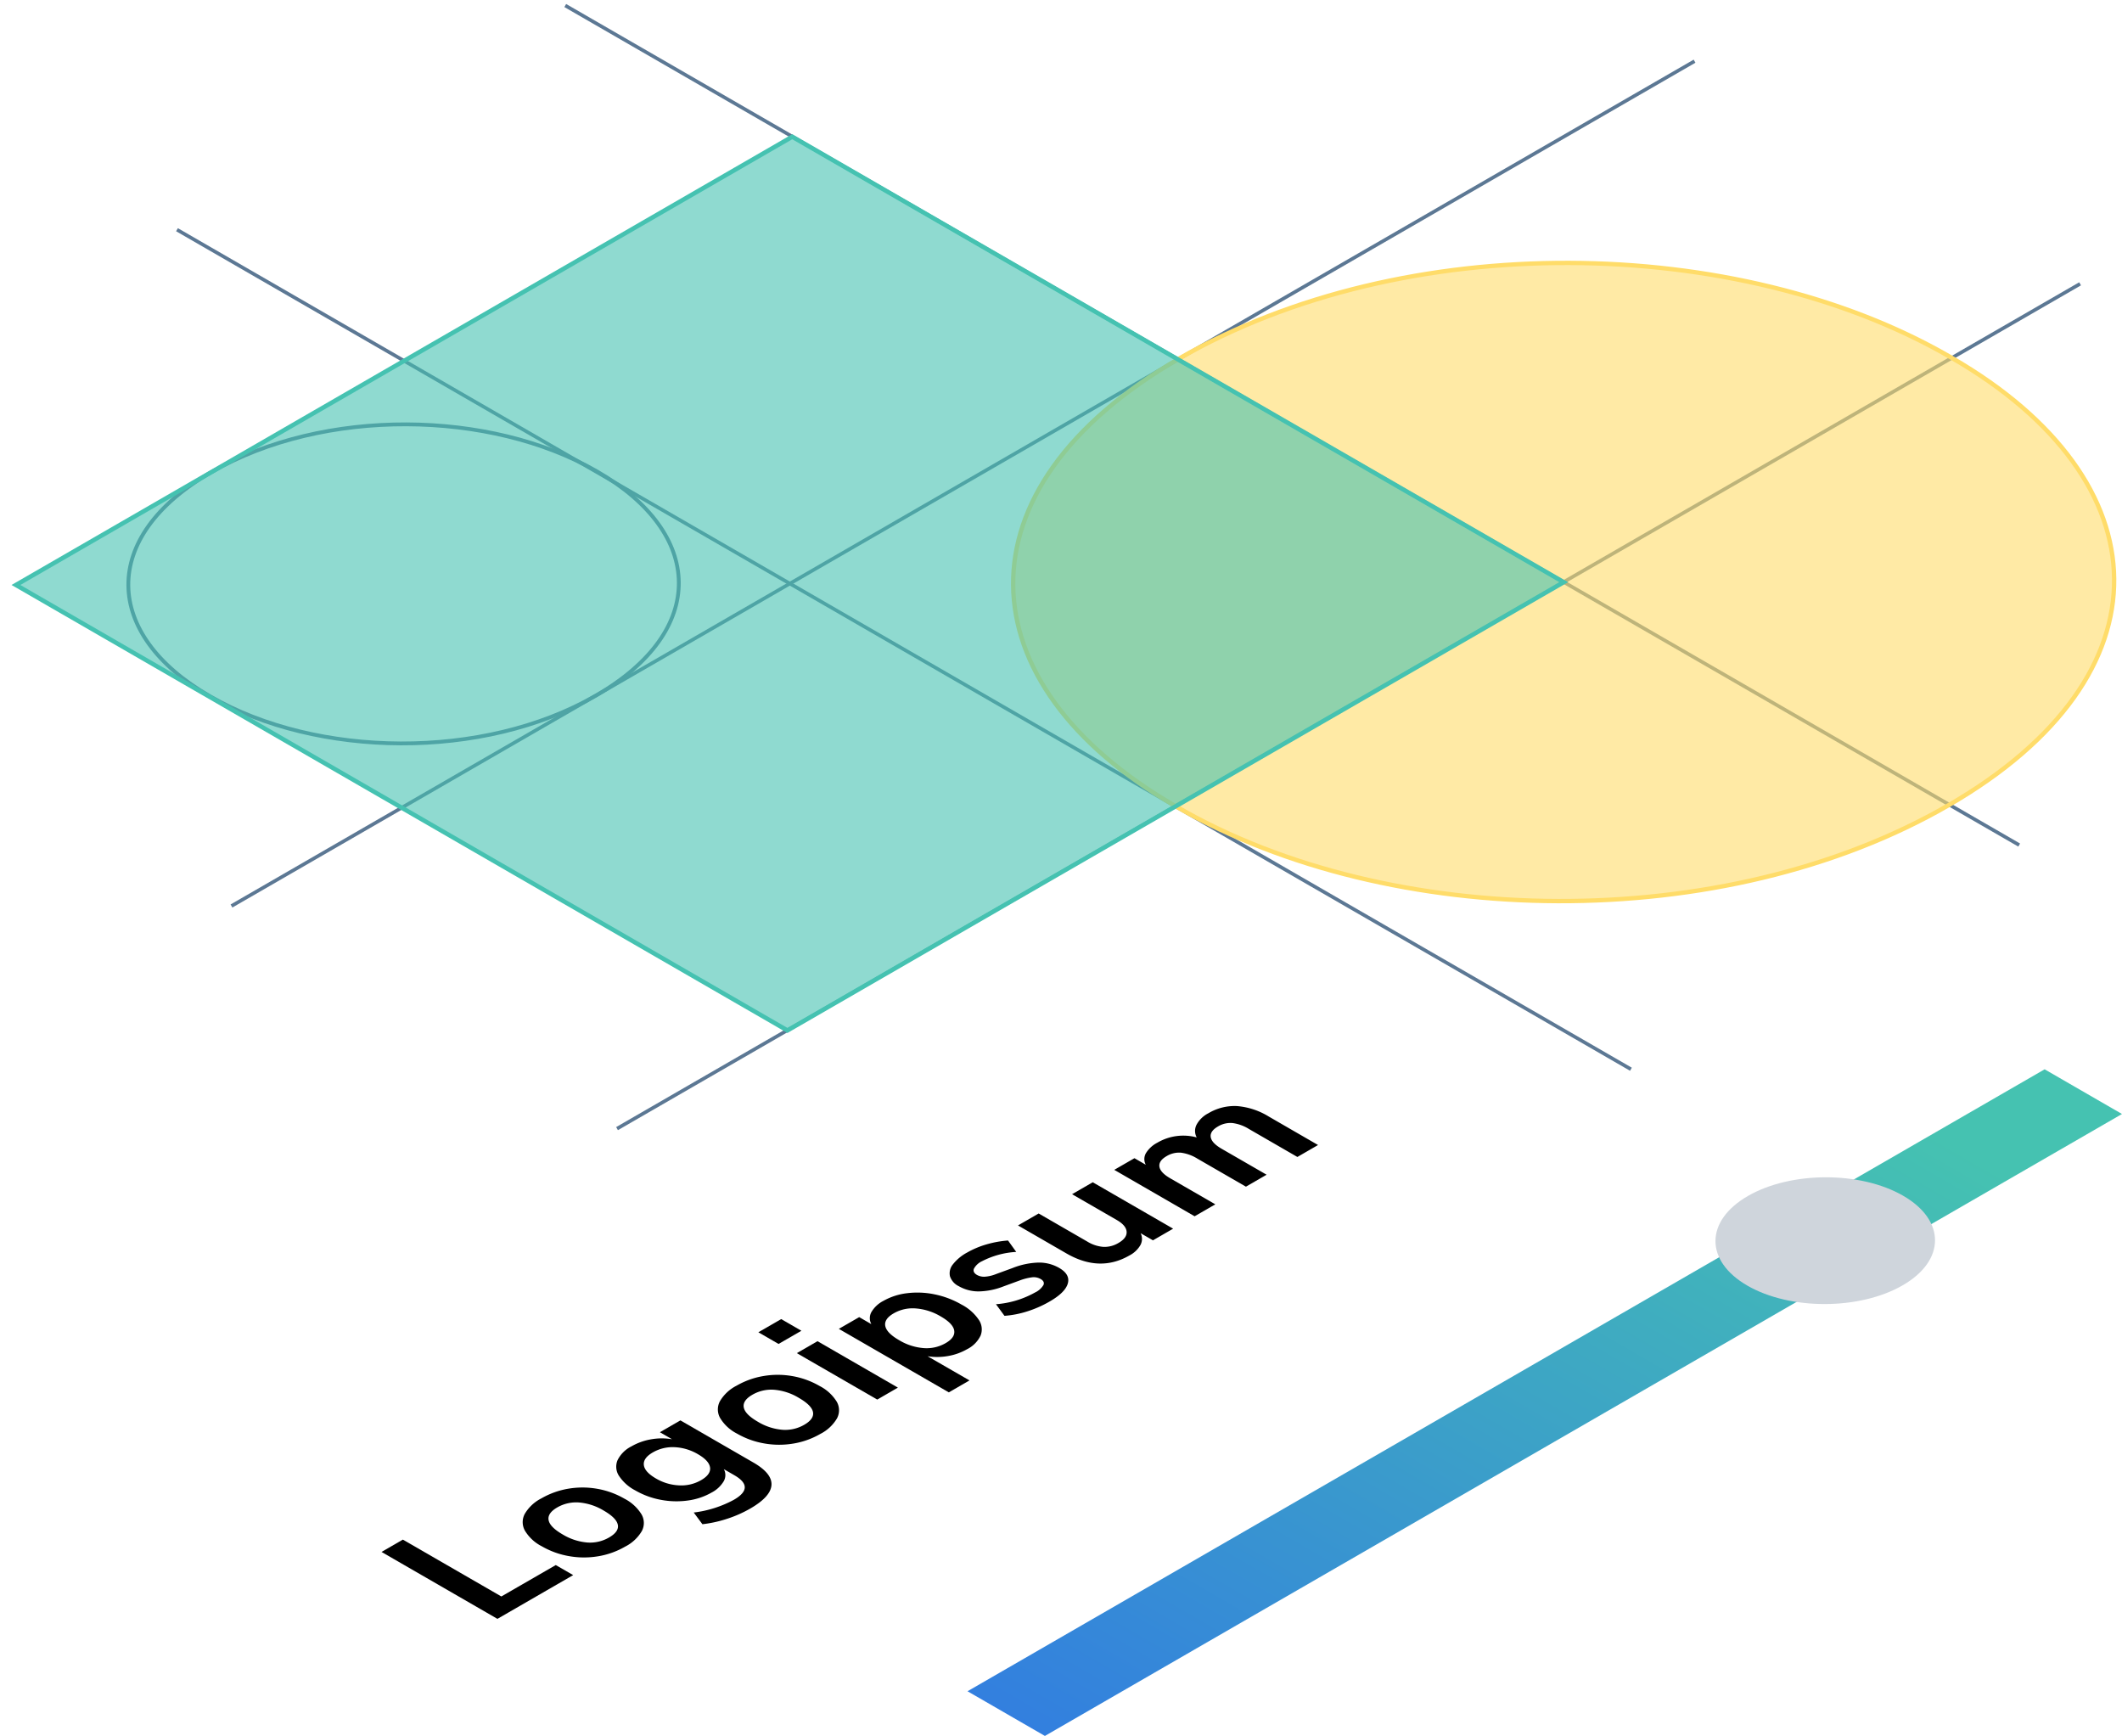 <svg xmlns="http://www.w3.org/2000/svg" xmlns:xlink="http://www.w3.org/1999/xlink" width="444" height="363.179" viewBox="0 0 444 363.179"><defs><style>.a,.b,.d,.h,.j{fill:none;}.b,.d{stroke:#5c7894;}.b,.d,.h,.j{stroke-miterlimit:10;}.b{stroke-width:0.741px;}.c{clip-path:url(#a);}.d{stroke-width:0.796px;}.e{opacity:0.6;}.f{clip-path:url(#b);}.g{fill:#ffdc69;}.h{stroke:#ffdc69;stroke-width:0.911px;}.i{fill:#45c2b1;}.j{stroke:#45c2b1;stroke-width:0.924px;}.k{fill:#000;filter: drop-shadow( 2px 2px 2px rgba(255, 255, 255, .4));}.l{clip-path:url(#c);}.m{fill:url(#d);}.n{clip-path:url(#e);}.o{fill:#cfd5dc;}</style><clipPath id="a"><rect class="a" width="444" height="237.278"/></clipPath><clipPath id="b"><rect class="a" width="230.364" height="133.515"/></clipPath><clipPath id="c"><rect class="a" width="195.951" height="107.295"/></clipPath><linearGradient id="d" x1="0.87" y1="0.131" x2="-0.079" y2="1.08" gradientUnits="objectBoundingBox"><stop offset="0" stop-color="#45c2b1"/><stop offset="1" stop-color="#3076e5"/></linearGradient><clipPath id="e"><rect class="a" width="241.561" height="139.464"/></clipPath></defs><g transform="translate(-1198 -213.513)"><g transform="translate(1198 213.512)"><g transform="translate(0 0.001)"><line class="b" y1="176.745" x2="306.128" transform="translate(48.434 12.8)"/><g class="c"><line class="b" y1="176.745" x2="306.128" transform="translate(129.106 59.376)"/><line class="b" x2="304.217" y2="175.641" transform="translate(118.272 1.156)"/></g><line class="b" x2="304.22" y2="175.641" transform="translate(37.033 48.058)"/><g transform="translate(3.336 28.601)"><g transform="translate(0)"><path class="d" d="M105.28,81.355C81.7,94.968,46.835,94.373,24.649,81.565l-.224-.13C2.242,68.626,1.206,48.243,24.793,34.626s58.445-13.018,80.631-.209l.22.126C127.831,47.355,128.863,67.739,105.28,81.355Z" transform="translate(16.072 35.565)"/><g class="e" transform="translate(208.655 26.407)"><g class="f"><path class="g" d="M254.444,128.734c-47.165,27.233-116.889,26.039-161.263.422l-.444-.256c-44.374-25.621-46.44-66.388.729-93.621S210.355,9.24,254.729,34.861l.444.256c44.374,25.617,46.44,66.388-.729,93.617" transform="translate(-58.772 -15.252)"/></g></g><path class="h" d="M254.444,128.734c-47.165,27.233-116.889,26.039-161.263.422l-.444-.256c-44.374-25.621-46.44-66.388.729-93.621S210.355,9.24,254.729,34.861l.444.256C299.546,60.734,301.613,101.5,254.444,128.734Z" transform="translate(149.883 11.155)"/><g class="e" transform="translate(0 0)"><g transform="translate(0 0)"><path class="i" d="M324.782,101.128,162.346,194.911.925,101.713,163.36,7.93Z" transform="translate(-0.925 -7.93)"/></g></g><path class="j" d="M324.782,101.128,162.346,194.911.925,101.713,163.36,7.93Z" transform="translate(-0.925 -7.93)"/></g></g></g></g><g transform="translate(1277.831 444.901)"><path class="k" d="M0,29.817l24.249,14L40.1,34.663l-3.644-2.1L25.068,39.132,4.463,27.239Z" transform="translate(0 63.479)"/><g transform="translate(0 0)"><g class="l"><path class="k" d="M24.685,38.349a17.818,17.818,0,0,1-6.091-.02,17.182,17.182,0,0,1-5.715-2.058,8.729,8.729,0,0,1-3.554-3.294,3.647,3.647,0,0,1-.017-3.5,8.486,8.486,0,0,1,3.487-3.244,16.832,16.832,0,0,1,5.618-2.015,17.771,17.771,0,0,1,6.055.02A17.3,17.3,0,0,1,30.15,26.3a9.024,9.024,0,0,1,3.587,3.291,3.593,3.593,0,0,1,.05,3.507A8.486,8.486,0,0,1,30.3,36.338a16.736,16.736,0,0,1-5.615,2.012m4.09-6.571q-.27-1.434-2.951-2.984A11.9,11.9,0,0,0,20.671,27.1,7.931,7.931,0,0,0,16.1,28.135c-1.382.8-1.988,1.685-1.808,2.654s1.152,1.962,2.917,2.984a11.846,11.846,0,0,0,5.166,1.7,7.9,7.9,0,0,0,4.559-1.046q2.113-1.214,1.845-2.651" transform="translate(20.666 55.849)"/><path class="k" d="M28.169,19.749l15.27,8.816q3.957,2.283,3.787,4.726t-4.459,4.916a25.343,25.343,0,0,1-4.826,2.131,26,26,0,0,1-5.162,1.136L30.96,39.026a23.463,23.463,0,0,0,8.4-2.664q4.5-2.6.1-5.139l-2.2-1.272a2.6,2.6,0,0,1-.03,2.541,6.353,6.353,0,0,1-2.548,2.365A13.619,13.619,0,0,1,29.7,36.518a17.37,17.37,0,0,1-5.622-.15,16.761,16.761,0,0,1-5.339-1.962A9.135,9.135,0,0,1,15.3,31.326a3.491,3.491,0,0,1-.276-3.257,6.467,6.467,0,0,1,2.9-2.884,12.467,12.467,0,0,1,4.1-1.472,12.76,12.76,0,0,1,4.4-.017l-2.544-1.469Zm6.208,9.878q-.185-1.444-2.521-2.794a10.552,10.552,0,0,0-4.876-1.475A8.3,8.3,0,0,0,22.4,26.45q-2.043,1.184-1.878,2.634t2.538,2.824A10.437,10.437,0,0,0,27.9,33.344a8.257,8.257,0,0,0,4.579-1.076q2.078-1.194,1.9-2.641" transform="translate(34.363 46.024)"/><path class="k" d="M36.943,31.269a17.8,17.8,0,0,1-6.088-.02,17.182,17.182,0,0,1-5.715-2.058A8.729,8.729,0,0,1,21.587,25.9a3.647,3.647,0,0,1-.017-3.5,8.508,8.508,0,0,1,3.487-3.244,16.754,16.754,0,0,1,5.619-2.012,17.687,17.687,0,0,1,6.055.017,17.231,17.231,0,0,1,5.682,2.065A9.018,9.018,0,0,1,46,22.507a3.593,3.593,0,0,1,.05,3.507,8.465,8.465,0,0,1-3.487,3.244,16.656,16.656,0,0,1-5.618,2.012M41.037,24.7q-.27-1.434-2.954-2.981a11.834,11.834,0,0,0-5.149-1.7,7.907,7.907,0,0,0-4.576,1.036c-1.382.8-1.988,1.682-1.808,2.651s1.152,1.962,2.917,2.984a11.8,11.8,0,0,0,5.166,1.7,7.927,7.927,0,0,0,4.559-1.042Q41.3,26.133,41.037,24.7" transform="translate(49.242 39.35)"/><path class="k" d="M23.674,16.144l4.776-2.758,4.23,2.441L27.9,18.585ZM48.546,30.222,31.724,20.51l4.326-2.5,16.819,9.712Z" transform="translate(55.171 31.195)"/><path class="k" d="M43.041,11.85a17.6,17.6,0,0,1,5.778.256,18.617,18.617,0,0,1,5.575,2.122,9.792,9.792,0,0,1,3.624,3.194A3.544,3.544,0,0,1,58.4,20.7a6.168,6.168,0,0,1-2.844,2.874,12.1,12.1,0,0,1-3.977,1.422,12.9,12.9,0,0,1-4.276.047L56.07,30.1l-4.326,2.5L28.73,19.314l4.26-2.455,2.544,1.469a2.611,2.611,0,0,1,.013-2.531,6.175,6.175,0,0,1,2.5-2.335,13.175,13.175,0,0,1,5-1.612m9.825,7.81q-.25-1.464-2.8-2.934a11.974,11.974,0,0,0-5.2-1.682A7.949,7.949,0,0,0,40.24,16.05q-2.078,1.194-1.792,2.661t2.9,2.971a11.682,11.682,0,0,0,5.116,1.655A7.953,7.953,0,0,0,51.074,22.3q2.043-1.174,1.792-2.641" transform="translate(66.954 27.312)"/><path class="k" d="M51.957,23.273a20.506,20.506,0,0,1-4.783.936l-1.782-2.428a19.686,19.686,0,0,0,8.156-2.445,4.038,4.038,0,0,0,1.785-1.585q.3-.729-.6-1.246a2.893,2.893,0,0,0-1.705-.366,11.608,11.608,0,0,0-2.678.673l-3.39,1.242A14.858,14.858,0,0,1,41.785,19.1a8.288,8.288,0,0,1-4.17-1.089,3.552,3.552,0,0,1-1.852-2.088,2.936,2.936,0,0,1,.616-2.481,9.484,9.484,0,0,1,3-2.485,18.383,18.383,0,0,1,4.03-1.692,21.678,21.678,0,0,1,4.509-.816l1.712,2.388a17.778,17.778,0,0,0-7.154,1.945,3.656,3.656,0,0,0-1.7,1.575q-.285.759.646,1.3a3.015,3.015,0,0,0,1.639.366,7.642,7.642,0,0,0,2.3-.533L48.883,14.2a15.865,15.865,0,0,1,5.442-1.132,8.409,8.409,0,0,1,4.29,1.116q2.338,1.349,1.812,3.244T56.643,21.2a23.273,23.273,0,0,1-4.686,2.072" transform="translate(83.17 19.69)"/><path class="k" d="M55.628,4.791,72.447,14.5l-4.22,2.438-2.581-1.489a2.688,2.688,0,0,1-.03,2.458A5.625,5.625,0,0,1,63.308,20.1q-6.225,3.592-13.175-.416L39.985,13.823l4.326-2.5L54.493,17.2a7.514,7.514,0,0,0,3.374,1.109,5.654,5.654,0,0,0,3.147-.823q1.8-1.039,1.7-2.355c-.067-.876-.749-1.689-2.058-2.445L51.3,7.289Z" transform="translate(93.184 11.165)"/><path class="k" d="M71.728.015A14.953,14.953,0,0,1,78.355,2.2L88.673,8.162l-4.323,2.5L74.2,4.8a8.585,8.585,0,0,0-3.46-1.239,5.053,5.053,0,0,0-2.991.713q-1.728,1-1.529,2.235t2.3,2.448l9.389,5.419-4.323,2.5L63.438,11.016a8.73,8.73,0,0,0-3.444-1.249,5.03,5.03,0,0,0-3.007.723q-1.693.979-1.5,2.215t2.3,2.445l9.392,5.422-4.33,2.5L46.033,13.357l4.226-2.438,2.371,1.372a2.485,2.485,0,0,1,.03-2.421,6.053,6.053,0,0,1,2.375-2.185,10.714,10.714,0,0,1,8.253-1.112,2.824,2.824,0,0,1-.033-2.658,5.8,5.8,0,0,1,2.478-2.4,10.651,10.651,0,0,1,5.995-1.5" transform="translate(107.278 0.001)"/></g></g></g><g transform="translate(1400.439 437.225)"><path class="m" d="M225.37,0,0,130.117l16.191,9.35L241.558,9.349Z" transform="translate(0.001)"/><g transform="translate(0 0.002)"><g class="n"><path class="o" d="M89.174,11.059c8.942,5.161,8.9,13.56-.1,18.753s-23.543,5.22-32.482.06-8.9-13.557.1-18.753,23.54-5.22,32.482-.06" transform="translate(106.586 15.384)"/></g></g></g></g></svg>